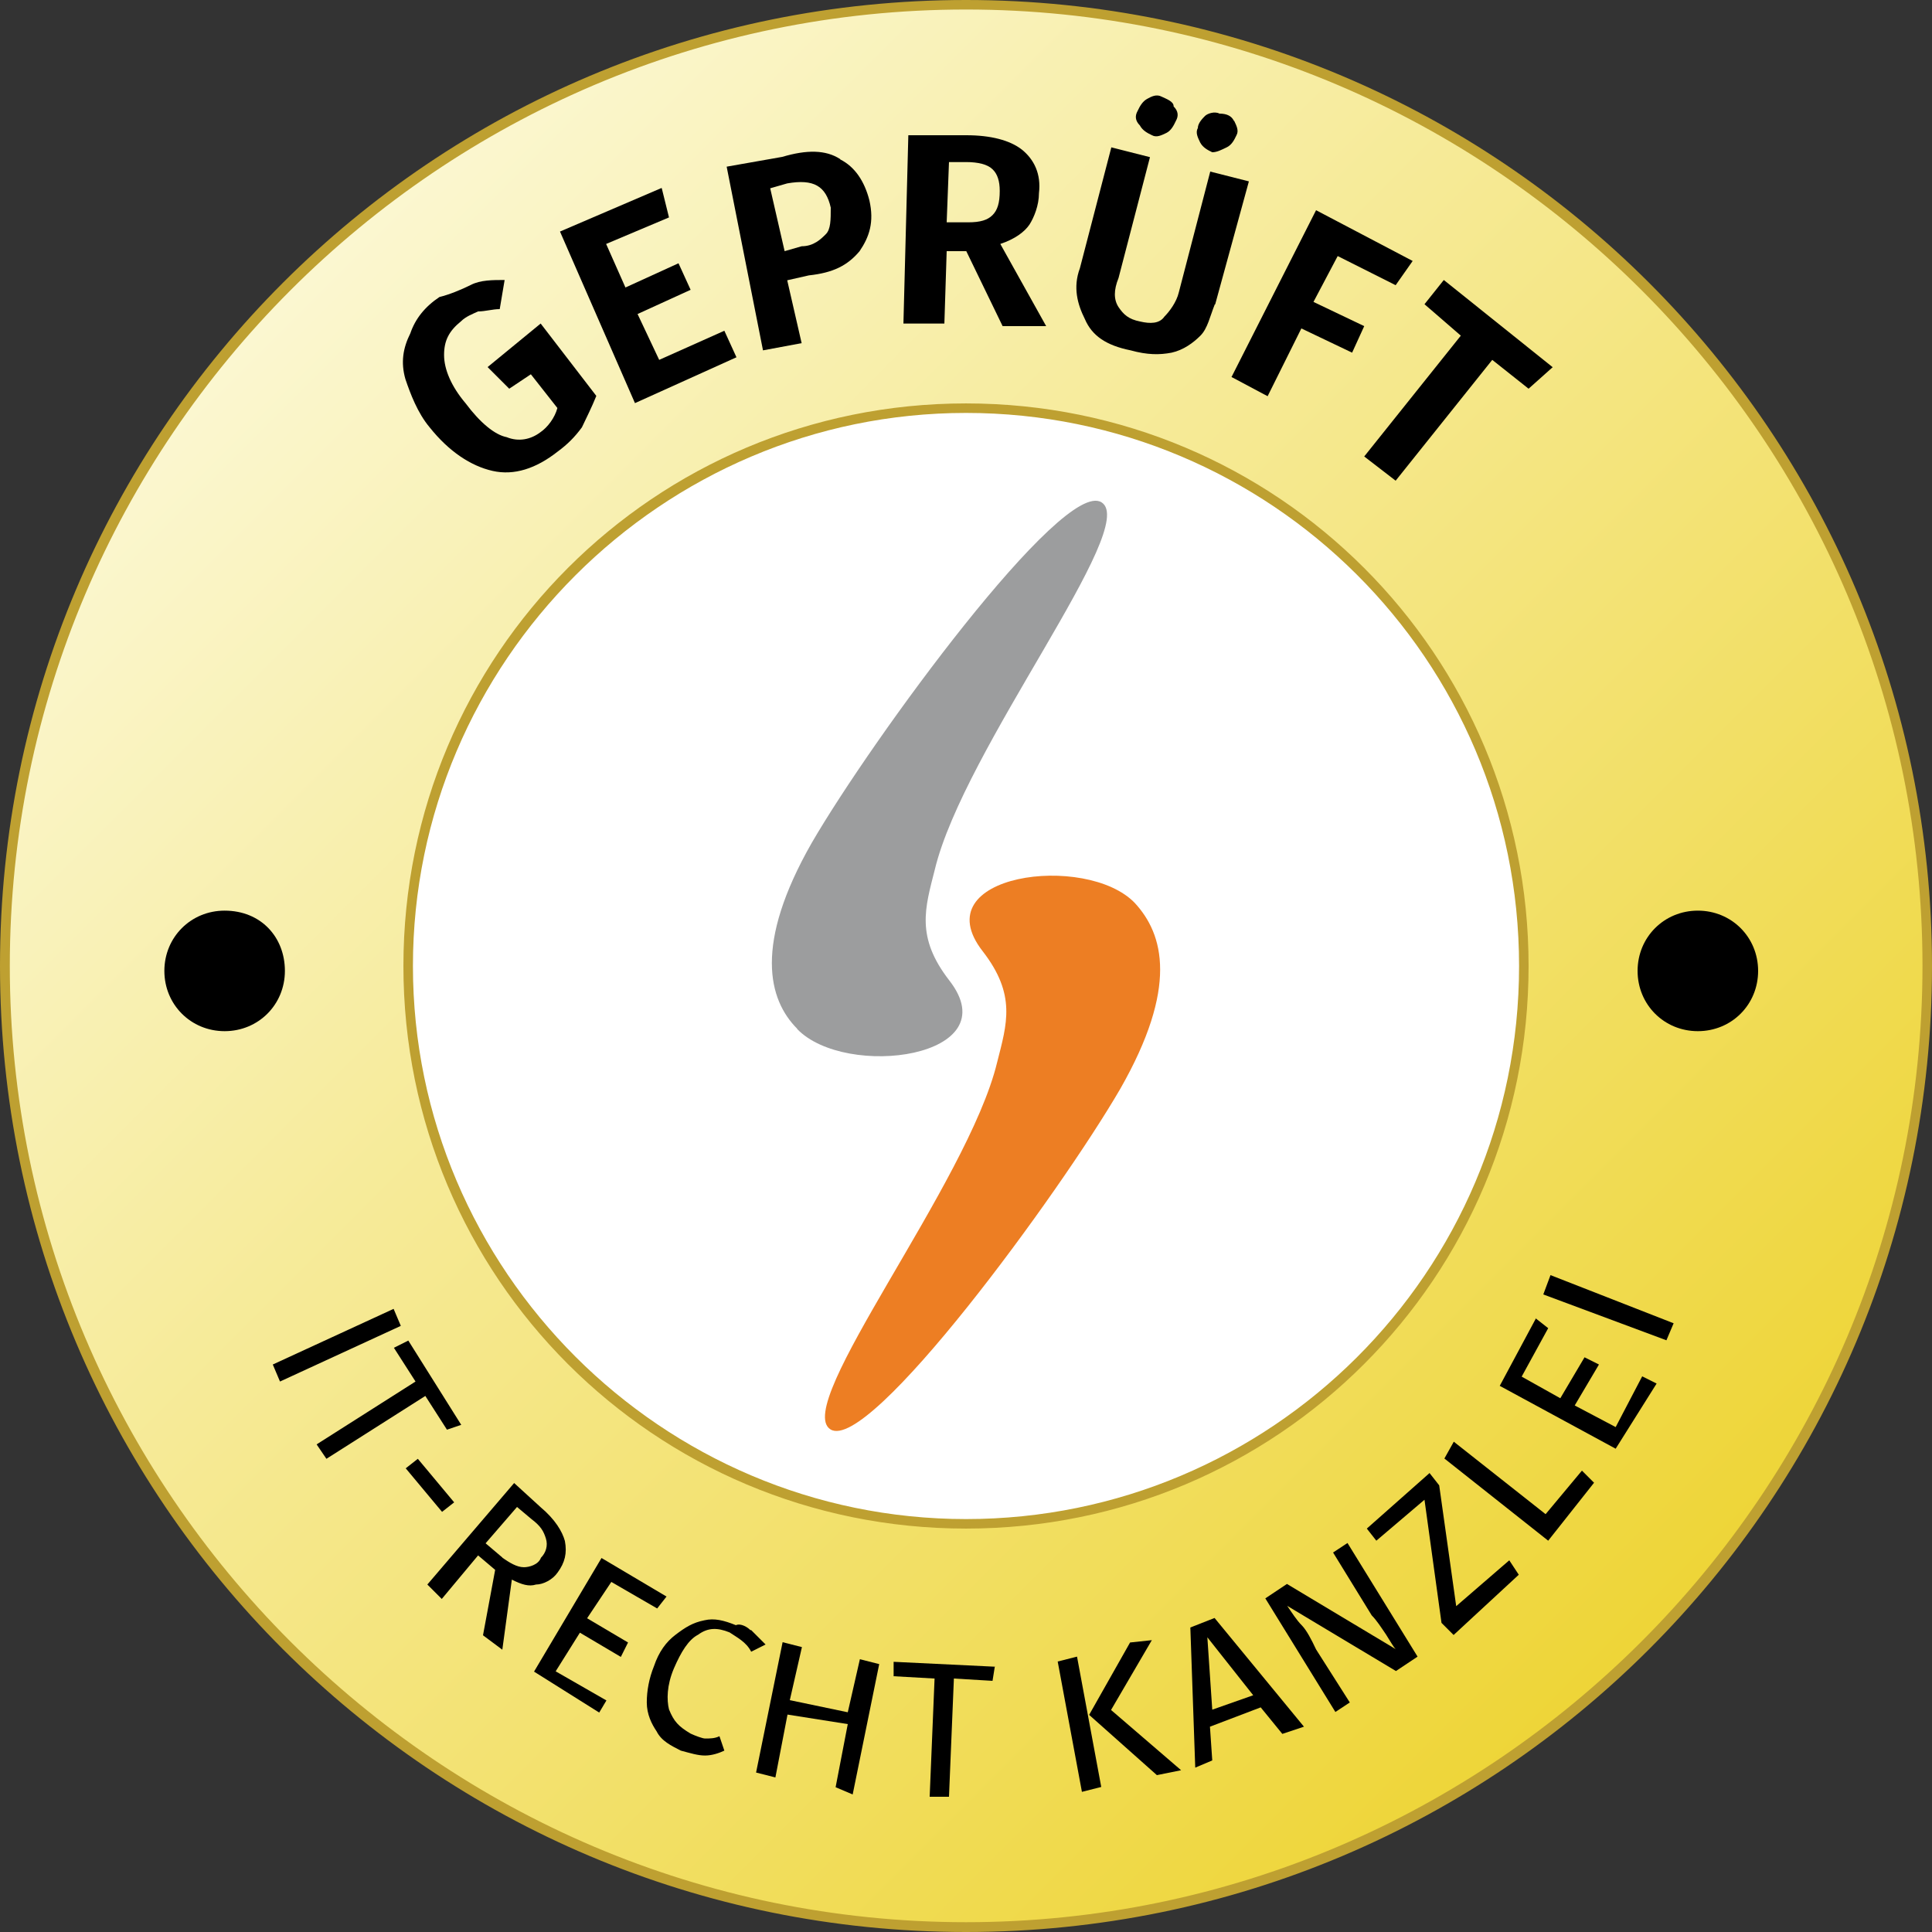 <svg xmlns="http://www.w3.org/2000/svg" xmlns:xlink="http://www.w3.org/1999/xlink" viewBox="0 0 67 67"><rect x="0" y="0" width="67" height="67" fill="#333333" stroke="none"/><defs><linearGradient id="linear-gradient" x1="-113.38" y1="1865.59" x2="-66.24" y2="1818.45" gradientTransform="translate(123.31 1875.52) scale(1 -1)" gradientUnits="userSpaceOnUse"><stop offset="0" stop-color="#fbf7d1"/><stop offset="1" stop-color="#eed537"/></linearGradient></defs><g id="Layer_1-2"><path d="M33.5,66.83c18.41,0,33.33-14.92,33.33-33.33S51.91.17,33.5.17.17,15.09.17,33.5s14.92,33.33,33.33,33.33Z" style="fill:url(#linear-gradient);"/><path d="M33.5.33c18.26,0,33.17,14.91,33.17,33.16s-14.91,33.17-33.17,33.17S.34,51.76.34,33.5,15.24.33,33.5.33ZM33.5,0C14.99,0,0,14.99,0,33.5s14.99,33.5,33.5,33.5,33.5-14.99,33.5-33.5S52.01,0,33.5,0Z" style="fill:#bea031;"/><path d="M33.5,52.85c-10.64,0-19.35-8.71-19.35-19.35s8.71-19.35,19.35-19.35,19.35,8.71,19.35,19.35-8.71,19.35-19.35,19.35Z" style="fill:#fff;"/><path d="M33.5,14.32c10.55,0,19.18,8.54,19.18,19.18s-8.63,19.18-19.18,19.18-19.18-8.63-19.18-19.18,8.63-19.18,19.18-19.18ZM33.5,13.99c-10.8,0-19.51,8.71-19.51,19.51s8.71,19.51,19.51,19.51,19.51-8.71,19.51-19.51-8.71-19.51-19.51-19.51Z" style="fill:#bea031;"/><path d="M60.97,33.67c0,1.17-.92,2.09-2.09,2.09s-2.09-.92-2.09-2.09.92-2.09,2.09-2.09,2.09.92,2.09,2.09Z"/><path d="M9.88,33.67c0,1.17-.92,2.09-2.09,2.09s-2.09-.92-2.09-2.09.92-2.09,2.09-2.09c1.26,0,2.09.92,2.09,2.09Z"/><path d="M13.9,45.98l-4.19,1.93-.25-.59,4.19-1.93.25.59Z"/><path d="M16,49.41l-.5.17-.75-1.17-3.43,2.18-.34-.5,3.43-2.18-.75-1.17.5-.25,1.84,2.93Z"/><path d="M14.07,50.92l.42-.33,1.26,1.51-.42.33-1.26-1.51Z"/><path d="M17.17,54.44l-.59-.5-1.26,1.51-.5-.5,3.01-3.52.92.84c.5.42.75.84.84,1.17.08.42,0,.75-.25,1.09-.17.25-.5.42-.75.42-.25.08-.5,0-.84-.17l-.33,2.43-.67-.5.42-2.26ZM17.42,54.02c.25.17.5.33.75.33.17,0,.5-.08.59-.33.17-.17.25-.42.17-.67-.08-.25-.17-.42-.5-.67l-.5-.42-1.09,1.26.59.5Z"/><path d="M23.12,55.36l-.33.42-1.59-.92-.84,1.26,1.42.84-.25.5-1.42-.84-.84,1.34,1.76,1.01-.25.42-2.26-1.42,2.34-3.94,2.26,1.34Z"/><path d="M26.05,56.53l.5.5-.5.25c-.17-.34-.5-.5-.75-.67-.42-.17-.75-.17-1.09.08-.33.17-.59.59-.84,1.17-.25.59-.25,1.09-.17,1.42.17.42.33.59.75.84.17.08.42.17.5.17.17,0,.34,0,.5-.08l.17.5c-.17.08-.42.17-.67.17s-.5-.08-.84-.17c-.33-.17-.67-.33-.84-.67-.17-.25-.34-.59-.34-1s.08-.84.25-1.26c.17-.5.42-.84.75-1.09.33-.25.59-.42,1-.5.34-.08.67,0,1.09.17.17-.08.42.08.5.17Z"/><path d="M28.98,61.97l.42-2.18-2.09-.33-.42,2.18-.67-.17.92-4.52.67.17-.42,1.84,2.01.42.42-1.84.67.17-.92,4.52-.59-.25Z"/><path d="M34.5,57.79l-.08.5-1.34-.08-.17,4.1h-.67l.17-4.1-1.42-.08v-.5l3.52.17Z"/><path d="M37.35,57.45l.84,4.52-.67.17-.84-4.52.67-.17ZM39.95,56.87l-1.42,2.43,2.43,2.09-.84.17-2.35-2.09,1.42-2.51.75-.08Z"/><path d="M44.47,60.13l-.75-.92-1.76.67.08,1.17-.59.25-.17-4.86.84-.33,3.1,3.77-.75.25ZM42.04,59.29l1.42-.5-1.59-2.01.17,2.51Z"/><path d="M49.16,57.45l-.75.5-3.77-2.26c.17.25.33.5.5.67s.34.5.5.84l1.17,1.84-.5.33-2.43-3.94.75-.5,3.77,2.26c-.08-.08-.17-.25-.33-.5-.17-.25-.33-.5-.5-.67l-1.34-2.18.5-.33,2.43,3.94Z"/><path d="M49.58,51.09l.33.42.59,4.19,1.84-1.59.33.5-2.26,2.09-.42-.42-.59-4.27-1.67,1.42-.33-.42,2.18-1.93Z"/><path d="M50.42,50l3.18,2.51,1.26-1.51.42.42-1.59,2.01-3.6-2.85.33-.59Z"/><path d="M53.27,45.73l.42.33-.92,1.68,1.34.75.84-1.42.5.25-.84,1.42,1.42.75.92-1.76.5.25-1.42,2.26-4.02-2.18,1.26-2.35Z"/><path d="M53.77,44.22l4.27,1.67-.25.59-4.27-1.59.25-.67Z"/><path d="M27.64,35.68c1.68,1.76,7.37,1,5.28-1.68-1.17-1.51-.84-2.51-.5-3.85,1.01-4.19,7.12-11.89,5.78-12.73s-7.96,8.21-10.05,11.81c-2.01,3.52-1.51,5.44-.5,6.45Z" style="fill:#9c9d9e;"/><path d="M39.36,31.32c-1.68-1.76-7.37-1.01-5.28,1.67,1.17,1.51.84,2.51.5,3.85-1.01,4.19-7.12,11.89-5.78,12.73s7.96-8.21,10.05-11.81c2.01-3.52,1.51-5.36.5-6.45Z" style="fill:#ed7e23;"/><path d="M16.33,9.88c.33-.17.75-.17,1.17-.17l-.17,1.01c-.25,0-.5.08-.75.08-.17.08-.42.17-.59.34-.42.34-.59.67-.59,1.17s.25,1.09.75,1.68c.5.67,1.01,1.09,1.42,1.17.42.17.84.08,1.17-.17.25-.17.5-.5.59-.84l-.92-1.17-.75.5-.75-.75,1.84-1.51,1.93,2.51c-.17.42-.34.75-.5,1.09-.25.34-.5.59-.84.84-.75.59-1.51.84-2.26.67-.75-.17-1.51-.67-2.18-1.51-.42-.5-.67-1.17-.84-1.67-.17-.59-.08-1.09.17-1.59.17-.5.5-.92,1.01-1.26.33-.08.75-.25,1.09-.42Z"/><path d="M22.95,6.53l.25,1.01-2.18.92.67,1.51,1.84-.84.42.92-1.84.84.75,1.59,2.26-1.01.42.92-3.52,1.59-2.6-5.95,3.52-1.51Z"/><path d="M29.14,5.53c.5.25.84.75,1.01,1.42.17.75,0,1.26-.34,1.76-.42.5-.92.75-1.76.84l-.75.17.5,2.18-1.34.25-1.26-6.37,1.93-.34c.84-.25,1.51-.25,2.01.08ZM28.64,8.12c.17-.17.17-.5.17-.92-.17-.75-.59-1-1.51-.84l-.59.17.5,2.18.59-.17c.42,0,.67-.25.84-.42Z"/><path d="M33.5,8.71h-.67l-.08,2.51h-1.42l.17-6.53h2.01c.84,0,1.51.17,1.93.5.42.34.67.84.59,1.51,0,.42-.17.84-.33,1.09-.17.25-.5.5-1.01.67l1.59,2.85h-1.51l-1.26-2.6ZM32.83,7.71h.75c.42,0,.67-.08.84-.25s.25-.42.25-.84c0-.34-.08-.59-.25-.75-.17-.17-.5-.25-.92-.25h-.59l-.08,2.09Z"/><path d="M42.13,10.55c-.17.42-.25.84-.5,1.09-.25.25-.59.5-1,.59-.42.08-.84.08-1.42-.08-.84-.17-1.34-.5-1.59-1.09-.25-.5-.42-1.09-.17-1.76l1.09-4.19,1.34.34-1.09,4.19c-.17.42-.17.75,0,1.01.17.25.34.42.75.5.34.08.67.08.84-.17.17-.17.42-.5.5-.84l1.09-4.19,1.34.34-1.17,4.27ZM40.7,3.69c.17.17.17.34.08.5-.08.17-.17.34-.33.42-.17.08-.34.17-.5.08-.17-.08-.33-.17-.42-.34-.17-.17-.17-.34-.08-.5.08-.17.17-.33.33-.42s.33-.17.5-.08c.17.08.42.17.42.33ZM42.8,4.19c.08.17.17.34.08.5-.08.17-.17.34-.34.42-.17.08-.33.17-.5.17-.17-.08-.33-.17-.42-.34-.08-.17-.17-.34-.08-.5,0-.17.17-.34.25-.42.08-.08.33-.17.5-.08.25,0,.42.08.5.25Z"/><path d="M42.71,13.07l2.93-5.78,3.35,1.76-.59.84-2.01-1.01-.84,1.59,1.76.84-.42.92-1.76-.84-1.17,2.35-1.26-.67Z"/><path d="M53.85,12.73l-.84.75-1.26-1-3.35,4.19-1.09-.84,3.35-4.19-1.26-1.09.67-.84,3.77,3.02Z"/></g></svg>